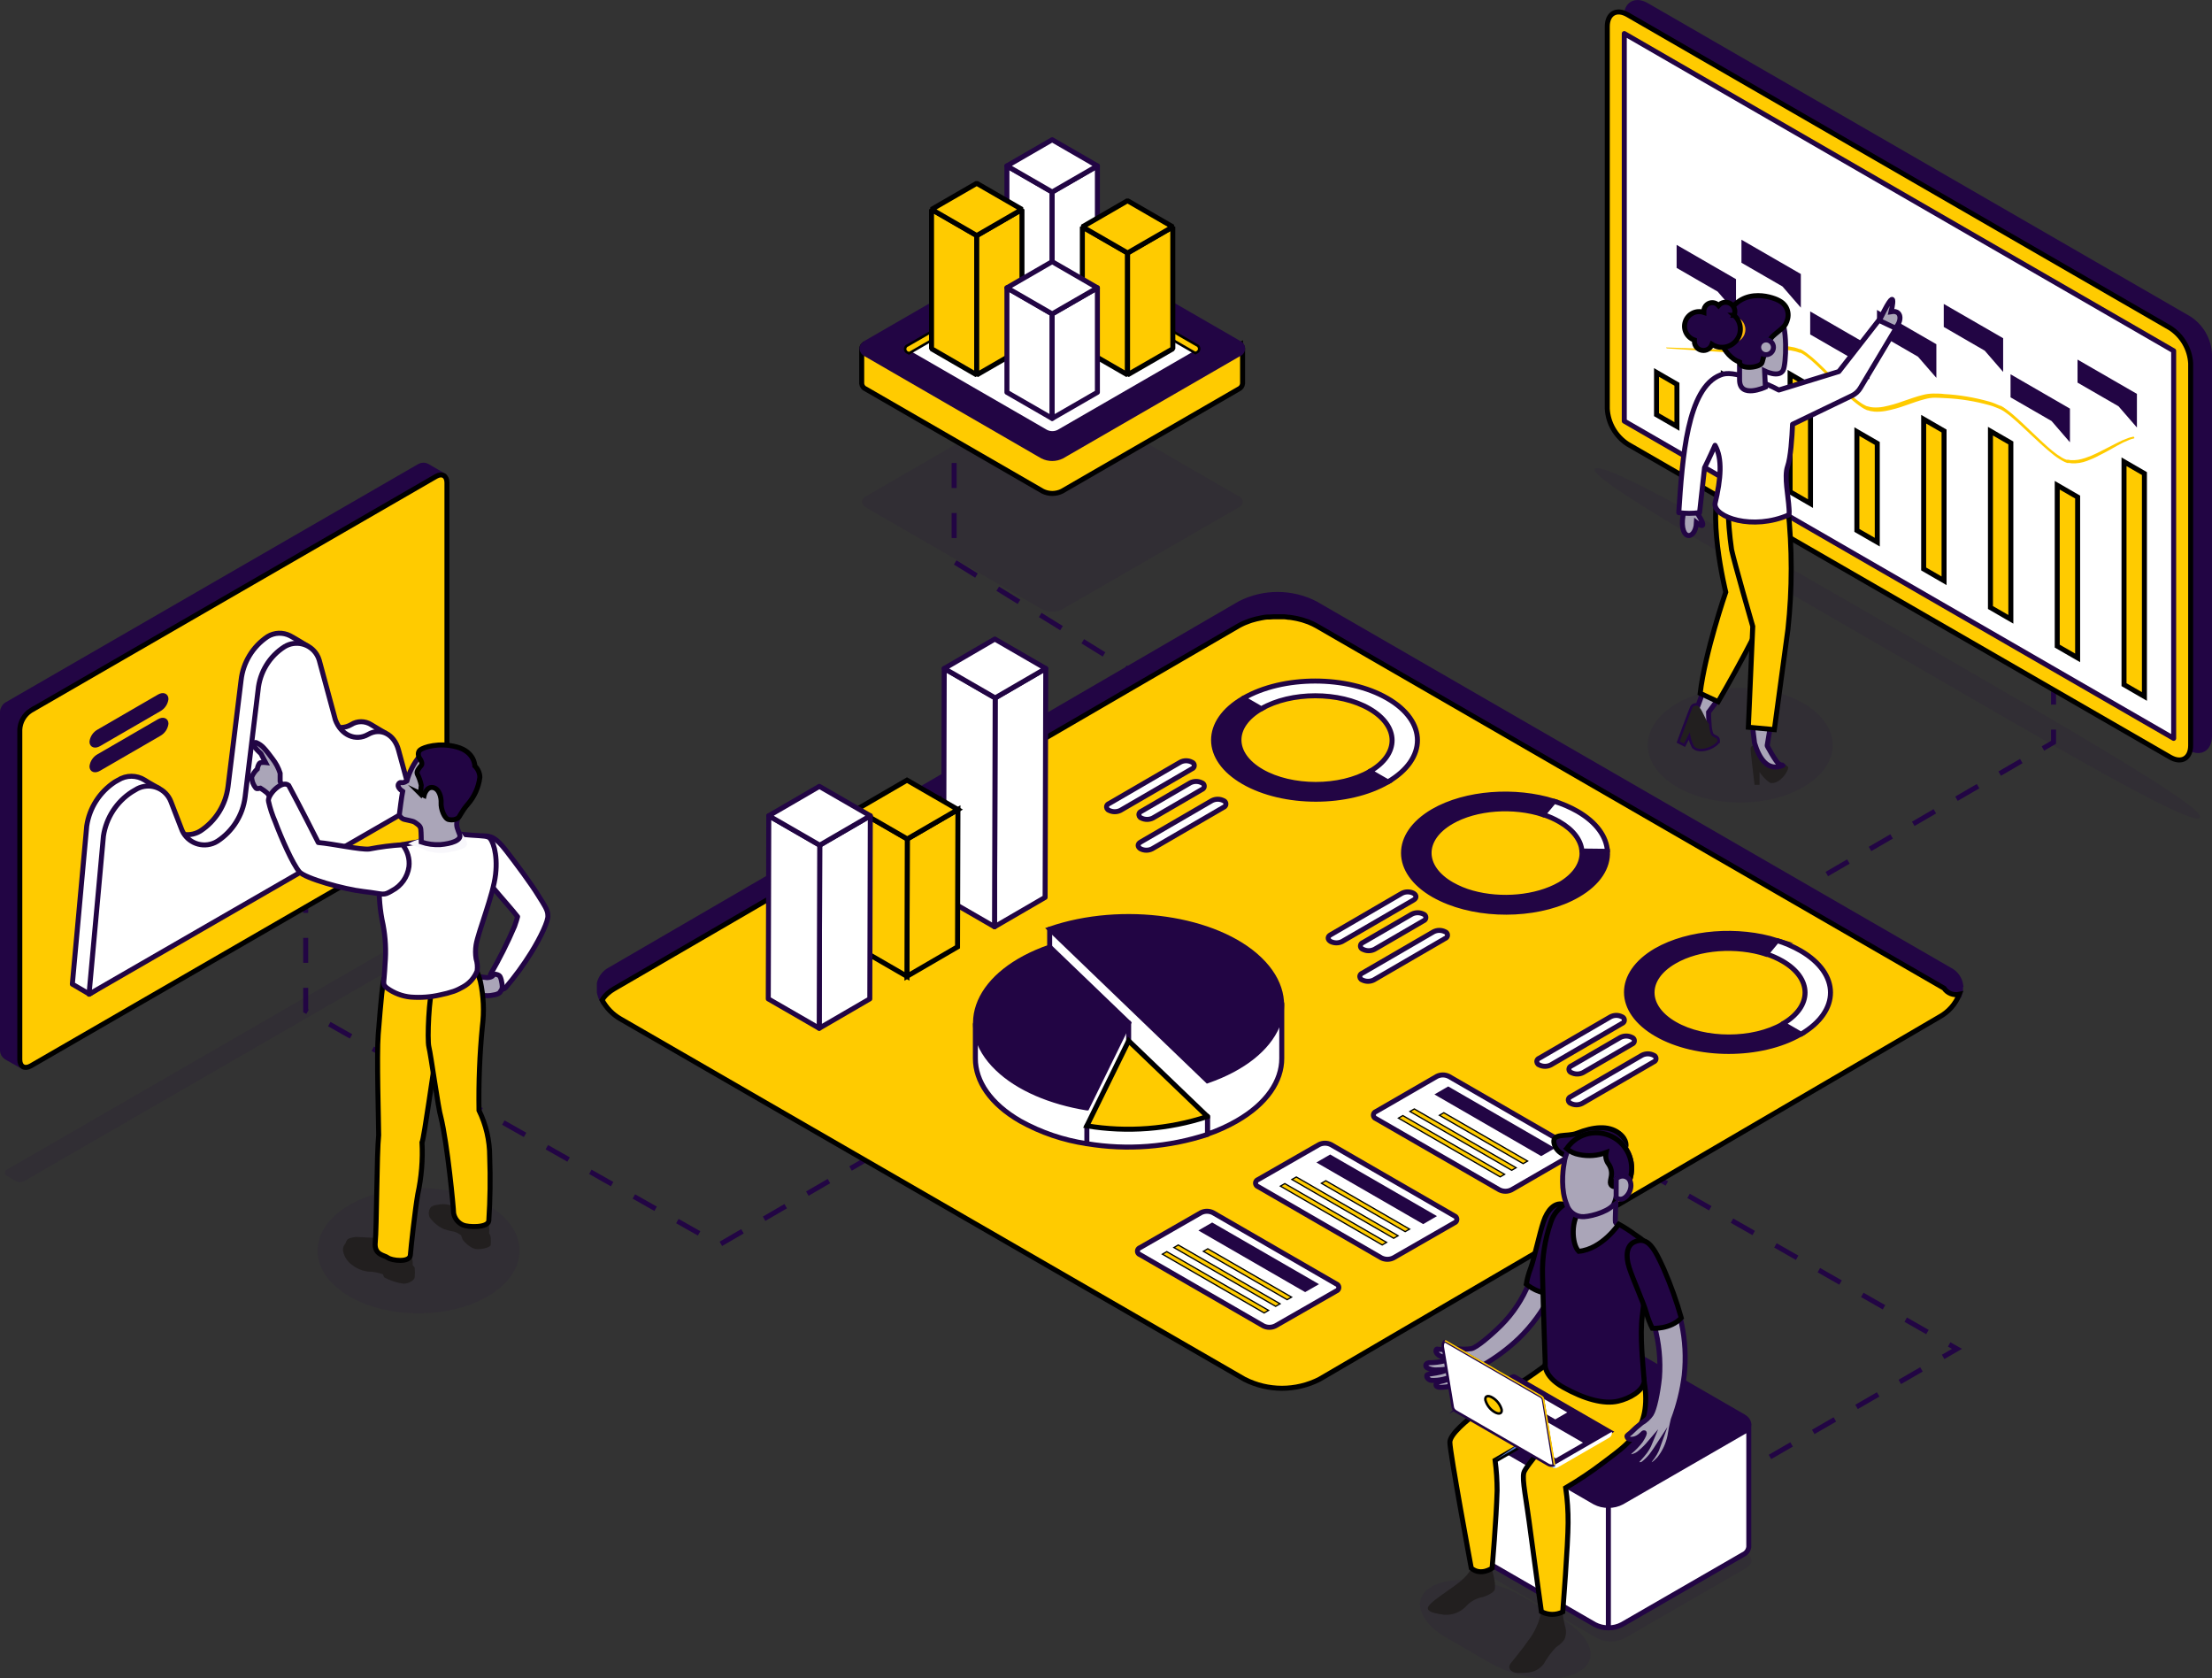 <?xml version="1.0" encoding="UTF-8"?> <svg xmlns="http://www.w3.org/2000/svg" id="Layer_2" viewBox="0 0 442.5 335.68"><rect x="0" y="0" width="442.5" height="335.68" fill="#333333" stroke="none"/><defs><style> .cls-1 { fill: #f8f7fb; } .cls-2, .cls-3, .cls-4, .cls-5, .cls-6, .cls-7 { stroke: #000; } .cls-2, .cls-3, .cls-8, .cls-5, .cls-6, .cls-9, .cls-10, .cls-11 { stroke-miterlimit: 10; } .cls-2, .cls-8, .cls-11, .cls-12 { fill: #220544; } .cls-3 { stroke-width: .25px; } .cls-3, .cls-4, .cls-5, .cls-6, .cls-13 { fill: #ffcb00; } .cls-14 { fill: #221f1f; } .cls-15 { fill: #ff4964; } .cls-4, .cls-16, .cls-7 { stroke-linejoin: bevel; } .cls-17 { fill: #0f183f; } .cls-8, .cls-18, .cls-16, .cls-9, .cls-10, .cls-11, .cls-19 { stroke: #220544; } .cls-8, .cls-6, .cls-19 { stroke-width: .5px; } .cls-20 { fill: #aeb5b7; } .cls-21 { fill: #597bc6; } .cls-22, .cls-18, .cls-19 { fill: #fff; } .cls-23 { fill: #7000ff; } .cls-24, .cls-12 { isolation: isolate; } .cls-18, .cls-19 { stroke-linecap: round; stroke-linejoin: round; } .cls-25 { fill: #dbdbdb; } .cls-16, .cls-10 { fill: #aaa5b8; } .cls-26 { fill: #aad1fc; } .cls-27 { fill: #24c8ce; } .cls-9 { stroke-dasharray: 5; } .cls-9, .cls-7 { fill: none; } .cls-12 { opacity: .1; } .cls-28 { fill: #fbb40a; } .cls-29 { fill: #dceeff; } </style></defs><g id="Layer_1-2" data-name="Layer_1"><g><polyline class="cls-9" points="329.1 234.22 391.48 269.77 326.79 307.14"></polyline><polyline class="cls-9" points="61.15 177.57 61.15 202.14 143.88 248.95 201.43 215.54"></polyline><polyline class="cls-9" points="190.87 82.6 190.87 112.35 233 138.39"></polyline><polyline class="cls-9" points="313.56 204.95 410.8 148.46 410.8 99.03"></polyline><path class="cls-12" d="M1.09,234.09l91.27-52.71c.5-.25,1.08-.25,1.58,0l2.14,1.24c.44.25.44.66,0,.92L4.81,236.23c-.5.26-1.09.26-1.59,0l-2.13-1.23c-.19-.19-.07-.61,0-.91Z"></path><path class="cls-11" d="M88.8,164.71L7.38,211.71l-2.79,1.61-3.36-1.91c-.43-.29-.7-.76-.73-1.27v-67.78c.01-.29.1-.57.25-.82.14-.26.35-.48.6-.63l82.62-47.7c.46-.24,1-.24,1.46,0l3.31,1.91.06,69.59Z"></path><path class="cls-5" d="M6.15,142.11l81.08-46.83c1.21-.7,2.18-.13,2.18,1.26v66c-.08,1.54-.89,2.95-2.18,3.79L6.15,213.18c-1.21.69-2.19.13-2.19-1.27v-66c.08-1.54.89-2.96,2.19-3.8Z"></path><path class="cls-18" d="M22.99,156.38l.64-.36c1.63-1.03,3.7-1.03,5.33,0,.79.54,2.8,1.62,2.8,1.62l1.09,6c.89,2.56,3.69,3.91,6.25,3.02.35-.12.68-.28.99-.47h0c3.05-1.99,5.06-5.22,5.52-8.83l2.62-21.34c.4-3.54,2.34-6.72,5.3-8.7,1.36-.84,3.06-.9,4.49-.18,1.06.56,3.39,2,3.39,2l2.28,12.86c1.13,3.05,4.06,4.36,6.55,2.92,1.22-.78,2.78-.78,4,0,.94.6,2.81,1.66,2.81,1.66l2.38,12.78-61.54,39.46-3.42-2,2.88-31.64c.54-3.6,2.59-6.8,5.64-8.8Z"></path><path class="cls-18" d="M26.41,158.36l.63-.37c2.23-1.46,5.23-.82,6.68,1.41.2.3.36.63.49.97l2.06,5.32c.89,2.56,3.68,3.91,6.24,3.02.35-.12.69-.28,1-.48h0c3.04-1.99,5.06-5.21,5.52-8.82l2.6-21.39c.32-3.56,2.28-6.78,5.3-8.69,2.22-1.34,5.11-.62,6.45,1.61.21.34.37.71.48,1.09l3.23,11.93c1.13,3.06,4.06,4.36,6.55,2.92s5.21-.06,6.07,3.08l3.1,11.38-65,37.5,2.88-31.64c.55-3.63,2.63-6.85,5.72-8.84Z"></path><path class="cls-11" d="M18.4,148.35c0,.67.61.87,1.36.44l12.09-7c.74-.42,1.24-1.16,1.35-2,0-.68-.61-.88-1.36-.44l-12.08,7c-.74.41-1.25,1.16-1.36,2Z"></path><path class="cls-11" d="M18.4,153.28c0,.68.61.88,1.36.44l12.09-7c.74-.42,1.24-1.16,1.35-2,0-.67-.61-.87-1.36-.44l-12.08,7c-.74.42-1.25,1.16-1.36,2Z"></path><g class="cls-24"><path class="cls-25" d="M392.23,196.96v1.11c.06-.37.06-.74,0-1.11Z"></path><path class="cls-25" d="M119.9,198.47v-1.83c-.14.6-.14,1.23,0,1.83Z"></path><path class="cls-11" d="M392.23,196.96c-.22-1.3-1.05-2.42-2.24-3l-126.92-73.28c-4.71-2.39-10.29-2.39-15,0l-126.05,73.26c-1.06.56-1.83,1.54-2.12,2.7v1.83c.11.54.29,1.07.55,1.56.11-.18.23-.36.36-.53.21-.27.44-.51.69-.74.43-.38.89-.72,1.39-1l.14-.08,124.69-72.47c.33-.19.69-.36,1.05-.53l.31-.13c.28-.12.57-.23.87-.33l.32-.11.57-.16.44-.12.61-.13.42-.09c.41-.07.83-.13,1.26-.17h.39l.76-.05h2.16l.51.05c.19,0,.37,0,.56.06l.49.07.59.1.46.09.69.17.38.1c.41.12.8.26,1.19.4l.16.07c.51.21,1.01.45,1.49.72l125.52,72.46c.99.49,2.01.9,3.07,1.22,0,0,.15-.52.19-.79l.05-1.15Z"></path></g><path class="cls-5" d="M319.06,243.66l68.9-40.27c1.83-.99,3.24-2.6,4-4.53-1.18.26-2.4-.22-3.07-1.22l-125.49-72.46c-.48-.27-.98-.51-1.49-.72l-.16-.07c-.39-.14-.78-.28-1.19-.4l-.38-.1-.69-.17-.46-.09-.59-.1-.49-.07c-.19,0-.37,0-.56-.06l-.51-.05h-2.12l-.76.05h-.39c-.43,0-.85.1-1.26.17l-.42.09-.61.13-.44.12-.57.16-.32.11c-.3.1-.59.21-.87.33l-.31.13c-.36.17-.72.34-1.05.53l-124.73,72.48-.14.08c-.5.28-.96.62-1.39,1-.25.23-.48.47-.69.74-.13.17-.25.35-.36.53.85,1.59,2.13,2.91,3.7,3.8l124.8,72.05c4.71,2.4,10.29,2.4,15,0l55.12-32.22"></path><path class="cls-18" d="M244.76,160.12c.37.13.56.53.44.9-.07.2-.23.36-.44.44l-14.28,8.3c-.73.37-1.58.37-2.31,0-.65-.38-.65-1,0-1.35l14.27-8.29c.73-.37,1.59-.37,2.32,0Z"></path><path class="cls-18" d="M238.43,152.43c.37.13.56.53.44.9-.07.2-.23.36-.44.44l-14.27,8.29c-.73.37-1.59.37-2.32,0-.37-.13-.56-.53-.44-.9.07-.2.23-.36.44-.44l14.28-8.29c.72-.38,1.59-.38,2.31,0Z"></path><path class="cls-18" d="M240.43,156.56c.37.13.56.53.44.9-.07.2-.23.36-.44.44l-9.8,5.7c-.73.37-1.59.37-2.32,0-.37-.13-.56-.53-.44-.9.07-.2.23-.36.44-.44l9.8-5.7c.73-.37,1.59-.37,2.32,0Z"></path><path class="cls-11" d="M277.64,156.38c-7.94,4.61-20.86,4.61-28.86,0s-8-12.1-.08-16.71l3.61,2.08c-6,3.47-5.92,9.08.07,12.54s15.68,3.46,21.64,0l3.62,2.09Z"></path><path class="cls-18" d="M277.54,139.67c8,4.61,8,12.09.1,16.71l-3.62-2.09c6-3.46,5.92-9.07-.07-12.54s-15.68-3.46-21.64,0l-3.61-2.08c7.93-4.62,20.85-4.62,28.84,0Z"></path><path class="cls-18" d="M289.09,186.35c.37.13.56.53.44.9-.07.2-.23.36-.44.44l-14.27,8.29c-.73.37-1.59.37-2.32,0-.37-.13-.56-.53-.44-.9.07-.2.23-.36.44-.44l14.28-8.29c.73-.37,1.58-.37,2.31,0Z"></path><path class="cls-18" d="M282.77,178.65c.64.38.65,1,0,1.35l-14.27,8.29c-.73.37-1.59.37-2.32,0-.64-.37-.65-1,0-1.34l14.27-8.3c.73-.37,1.59-.37,2.32,0Z"></path><path class="cls-18" d="M284.76,182.82c.37.13.56.53.44.9-.07.2-.23.36-.44.44l-9.8,5.7c-.73.37-1.59.37-2.32,0-.37-.12-.58-.52-.45-.9.07-.22.24-.38.45-.45l9.8-5.69c.73-.37,1.59-.37,2.32,0Z"></path><path class="cls-11" d="M310.89,160.25l-2.22,2.66c-5.84-1.92-13.39-1.44-18.35,1.44-5.95,3.46-5.92,9.07.08,12.54,1.3.73,2.68,1.31,4.12,1.7,5.72,1.6,12.79,1,17.51-1.7,3.16-1.84,4.64-4.29,4.43-6.69l5.1.06c.18,3.15-1.78,6.32-5.91,8.72-7,4.07-17.91,4.54-25.87,1.42-1.03-.4-2.03-.88-3-1.42-8-4.62-8-12.1-.1-16.72,6.55-3.79,16.46-4.44,24.21-2.01Z"></path><path class="cls-18" d="M315.56,162.26c3.84,2.22,5.83,5.1,6,8l-5.1-.06c-.18-2.13-1.69-4.22-4.5-5.84-1.04-.6-2.14-1.09-3.29-1.45l2.22-2.66c1.63.5,3.19,1.17,4.67,2.01Z"></path><path class="cls-18" d="M330.8,211.04c.37.13.56.53.44.9-.07.2-.23.36-.44.44l-14.28,8.29c-.72.38-1.59.38-2.31,0-.37-.13-.56-.53-.44-.9.07-.2.23-.36.44-.44l14.27-8.29c.73-.37,1.59-.37,2.32,0Z"></path><path class="cls-18" d="M324.47,203.35c.37.13.56.53.44.9-.07.2-.23.36-.44.44l-14.24,8.29c-.73.37-1.59.37-2.32,0-.37-.13-.56-.53-.44-.9.07-.2.23-.36.44-.44l14.28-8.29c.71-.37,1.57-.37,2.28,0Z"></path><path class="cls-18" d="M326.47,207.48c.37.13.56.53.44.9-.07.2-.23.36-.44.44l-9.8,5.7c-.73.37-1.59.37-2.32,0-.37-.12-.58-.52-.45-.9.07-.22.24-.38.45-.45l9.8-5.69c.73-.37,1.59-.37,2.32,0Z"></path><path class="cls-11" d="M355.51,188.11l-2.21,2.71c-5.86-1.91-13.4-1.43-18.35,1.45-6,3.46-5.93,9.07.06,12.53s15.68,3.46,21.64,0l3.58,2.02c-7.94,4.61-20.86,4.62-28.85,0s-8-12.09-.09-16.71c6.57-3.77,16.46-4.45,24.22-2Z"></path><path class="cls-18" d="M360.17,190.13c8,4.62,8,12.09.1,16.71l-3.62-2.09c5.95-3.46,5.92-9.07-.07-12.53-1.04-.59-2.14-1.08-3.28-1.45l2.21-2.66c1.62.5,3.18,1.18,4.66,2.02Z"></path><polygon class="cls-18" points="209.2 133.7 209.07 179.47 198.95 185.35 199.08 139.58 209.2 133.7"></polygon><polygon class="cls-18" points="199.08 139.58 198.95 185.35 188.76 179.47 188.89 133.7 199.08 139.58"></polygon><polygon class="cls-18" points="209.2 133.7 199.08 139.58 188.89 133.7 199.01 127.81 209.2 133.7"></polygon><polygon class="cls-5" points="191.63 161.91 191.55 189.37 181.43 195.26 181.5 167.79 191.63 161.91"></polygon><polygon class="cls-5" points="181.5 167.79 181.43 195.26 171.24 189.37 171.32 161.91 181.5 167.79"></polygon><polygon class="cls-5" points="191.63 161.91 181.5 167.79 171.32 161.91 181.44 156.03 191.63 161.91"></polygon><polygon class="cls-18" points="174.1 163.15 174 199.77 163.88 205.65 163.98 169.03 174.1 163.15"></polygon><polygon class="cls-18" points="163.98 169.03 163.88 205.65 153.69 199.77 153.79 163.15 163.98 169.03"></polygon><polygon class="cls-18" points="174.1 163.15 163.98 169.03 153.79 163.15 163.91 157.27 174.1 163.15"></polygon><path class="cls-15" d="M256.41,200.68v11c0,4.52-3,9.05-9,12.5-1.87,1.07-3.85,1.96-5.89,2.66v-3.58l-31.54-12.31v-25.13l46.43,14.86Z"></path><path class="cls-18" d="M256.41,200.68v11c0,4.52-3,9.05-9,12.5-1.87,1.07-3.85,1.96-5.89,2.66v-3.58l-31.54-12.31v-25.13l46.43,14.86Z"></path><path class="cls-27" d="M225.78,204.57v16.25l-8.36,7.91c-4.67-.69-9.17-2.22-13.3-4.51-6-3.45-9-8-9-12.5v-6.9h2.42l12.44-.1,15.8-.15Z"></path><path class="cls-18" d="M225.78,204.57v16.25l-8.36,7.91c-4.67-.69-9.17-2.22-13.3-4.51-6-3.45-9-8-9-12.5v-6.9h2.42l12.44-.1,15.8-.15Z"></path><path class="cls-23" d="M241.55,223.3v3.58c-7.78,2.55-16.06,3.19-24.13,1.85v-3.57h0c.26-.07,8.67-2.37,12.05-2.55s12.08.69,12.08.69Z"></path><path class="cls-18" d="M241.55,223.3v3.58c-7.78,2.55-16.06,3.19-24.13,1.85v-3.57h0c.26-.07,8.67-2.37,12.05-2.55s12.08.69,12.08.69Z"></path><path class="cls-5" d="M241.55,223.3c-7.77,2.56-16.05,3.2-24.13,1.86l8.36-17,15.77,15.14Z"></path><path class="cls-11" d="M217.42,221.58c-7.23-1.18-13.73-3.89-17.9-7.91-8.71-8.37-4-19.24,10.49-24.26l15.77,15.16-8.36,17.01Z"></path><path class="cls-11" d="M241.55,216.15l-31.54-30.33c14.5-5,33.32-2.32,42,6.06s4.04,19.24-10.46,24.27Z"></path><path class="cls-18" d="M302.36,237.96c-.76.38-1.65.38-2.41,0l-24.72-14.25c-.38-.14-.58-.57-.44-.95.07-.2.24-.37.44-.44l12.2-7.05c.76-.38,1.65-.38,2.41,0l24.69,14.26c.38.14.58.57.44.95-.07.2-.24.37-.44.44l-12.17,7.04Z"></path><polygon class="cls-11" points="308.31 230.64 287.95 218.88 289.71 217.86 310.07 229.62 308.31 230.64"></polygon><polygon class="cls-3" points="304.7 232.72 287.95 223.05 288.83 222.54 305.59 232.21 304.7 232.72"></polygon><polygon class="cls-3" points="302.41 234.05 282.05 222.29 282.93 221.78 303.29 233.54 302.41 234.05"></polygon><polygon class="cls-3" points="300.11 235.37 279.75 223.62 280.63 223.11 300.99 234.86 300.11 235.37"></polygon><path class="cls-18" d="M278.75,251.57c-.76.38-1.65.38-2.41,0l-24.69-14.26c-.38-.14-.58-.57-.44-.95.07-.2.24-.37.44-.44l12.21-7c.75-.38,1.65-.38,2.4,0l24.69,14.25c.38.14.58.57.44.95-.07.2-.24.37-.44.44l-12.2,7.01Z"></path><polygon class="cls-11" points="284.7 244.24 264.34 232.49 266.1 231.47 286.46 243.22 284.7 244.24"></polygon><polygon class="cls-3" points="281.1 246.32 264.34 236.65 265.22 236.14 281.98 245.82 281.1 246.32"></polygon><polygon class="cls-3" points="278.8 247.65 258.44 235.89 259.32 235.39 279.68 247.14 278.8 247.65"></polygon><polygon class="cls-3" points="276.5 248.98 256.14 237.22 257.02 236.71 277.38 248.47 276.5 248.98"></polygon><path class="cls-18" d="M255.14,265.17c-.76.38-1.65.38-2.41,0l-24.68-14.25c-.38-.12-.6-.53-.47-.92.07-.22.25-.4.47-.47l12.2-7c.75-.38,1.65-.38,2.4,0l24.69,14.26c.38.14.58.57.44.95-.07.2-.24.37-.44.44l-12.2,6.99Z"></path><polygon class="cls-11" points="261.09 257.84 240.73 246.09 242.49 245.07 262.86 256.83 261.09 257.84"></polygon><polygon class="cls-3" points="257.49 259.93 240.73 250.26 241.61 249.75 258.37 259.42 257.49 259.93"></polygon><polygon class="cls-3" points="255.19 261.26 234.83 249.5 235.71 248.99 256.07 260.75 255.19 261.26"></polygon><polygon class="cls-3" points="252.89 262.58 232.53 250.83 233.41 250.32 253.77 262.07 252.89 262.58"></polygon><path class="cls-12" d="M440.05,163.58c-2,1.57-28.53-14-61.94-33.34s-61-34.94-59-36.5,28.76,13.92,62.16,33.2,60.78,35.07,58.78,36.64Z"></path><path class="cls-11" d="M442,147.19c0,2.6-1.83,3.66-4.08,2.36l-108.53-62.66c-2.41-1.57-3.93-4.2-4.08-7.07V3.42c0-2.6,1.84-3.66,4.08-2.36l108.53,62.66c2.41,1.57,3.93,4.2,4.08,7.07v76.4Z"></path><path class="cls-5" d="M438.23,149.08c0,2.59-1.84,3.65-4.08,2.36l-108.54-62.62c-2.41-1.57-3.93-4.2-4.08-7.07V5.3c0-2.59,1.84-3.65,4.08-2.35l108.54,62.66c2.4,1.58,3.92,4.2,4.08,7.07v76.4Z"></path><polygon class="cls-18" points="434.83 147.67 324.93 84.22 324.93 6.71 434.83 70.16 434.83 147.67"></polygon><polygon class="cls-5" points="335.46 85.29 331.38 82.94 331.38 74.49 335.46 76.85 335.46 85.29"></polygon><polygon class="cls-5" points="348.82 93 344.74 90.65 344.74 74.89 348.82 77.24 348.82 93"></polygon><polygon class="cls-5" points="362.18 100.72 358.1 98.36 358.1 74.84 362.18 77.2 362.18 100.72"></polygon><polygon class="cls-5" points="375.54 108.43 371.46 106.08 371.46 86.32 375.54 88.68 375.54 108.43"></polygon><polygon class="cls-5" points="388.9 116.15 384.82 113.79 384.82 83.84 388.9 86.2 388.9 116.15"></polygon><polygon class="cls-5" points="402.26 123.86 398.18 121.5 398.18 86.23 402.26 88.59 402.26 123.86"></polygon><polygon class="cls-5" points="415.62 131.57 411.54 129.22 411.54 97.05 415.62 99.41 415.62 131.57"></polygon><polygon class="cls-5" points="428.98 139.29 424.9 136.93 424.9 92.35 428.98 94.71 428.98 139.29"></polygon><path class="cls-13" d="M333.37,69.49l4.08.14,4.68.17,2.88.1,1.56.07h.79l.78-.06c2.12-.19,4.34-.61,6.84-.73,1.34-.09,2.69.02,4,.31.19.04.38.1.57.17l.29.11.14.05h.17l.56.3c.2.12.41.28.61.41.81.6,1.57,1.24,2.3,1.93,1.49,1.4,2.95,2.91,4.43,4.39.74.73,1.48,1.46,2.24,2.14.7.66,1.46,1.26,2.27,1.79.18.11.36.21.55.3l.27.13.27.07c.19.06.38.11.57.14l.52.06c.69.04,1.39,0,2.07-.13,1.33-.27,2.63-.64,3.9-1.11,1.29-.43,2.55-.91,3.9-1.24.7-.19,1.42-.28,2.14-.29.73,0,1.46,0,2.21.1,3.05.17,6.06.68,9,1.51.39.11.78.24,1.15.4l.58.25.29.12.14.06h.13l.57.33.59.42c.4.29.77.6,1.14.9,1.47,1.25,2.84,2.59,4.18,3.87s2.63,2.51,3.9,3.55c.59.49,1.22.93,1.88,1.32.28.17.57.3.88.41,0,0,.06,0,0,0h.39l.44.08h.78l.74-.08c.47-.09.93-.2,1.38-.35.83-.27,1.64-.61,2.42-1,1.46-.7,2.71-1.4,3.76-1.92.81-.43,1.65-.8,2.51-1.1.23-.08.47-.14.71-.19l.25-.06c.06,0,.14.05.18.14s0,.17,0,.19h0l-.24.07c-.24.05-.47.12-.69.21-.84.33-1.66.72-2.44,1.17-1,.56-2.24,1.29-3.7,2-.77.42-1.57.77-2.39,1.07-.97.37-2.01.54-3.05.48-.15,0-.29-.05-.44-.07h-.47c-.35-.12-.68-.27-1-.46-.71-.4-1.38-.86-2-1.38-1.33-1.06-2.65-2.3-4-3.56s-2.71-2.58-4.13-3.77c-.35-.29-.71-.59-1.06-.83l-.51-.36-.57-.33c-.32-.16-.71-.3-1.07-.45-.36-.15-.72-.28-1.1-.38-2.88-.81-5.84-1.3-8.83-1.44-.73-.05-1.46-.07-2.2-.09-.68.01-1.35.11-2,.29-1.31.33-2.57.81-3.85,1.25-1.3.48-2.64.85-4,1.11-.73.13-1.46.18-2.2.14l-.62-.09c-.2,0-.39-.1-.59-.14l-.15-.05h-.13l-.33-.16c-.23-.1-.45-.22-.66-.36-.87-.57-1.7-1.22-2.46-1.93-.78-.71-1.54-1.46-2.28-2.21-1.5-1.49-2.94-3-4.39-4.36-.67-.65-1.39-1.26-2.14-1.82-.18-.11-.34-.24-.52-.35l-.56-.31h0s-.06,0,0,0h-.2l-.26-.1c-.17-.07-.34-.12-.51-.16-1.28-.31-2.6-.43-3.91-.36-2.48.08-4.72.45-6.87.61h-1.62l-1.58-.09-2.91-.19-4.73-.31-4.12-.27c-.06,0-.14-.08-.17-.17s0-.02.07-.02Z"></path><polygon class="cls-11" points="416.1 72.78 426.98 79.06 426.98 84.16 424.12 80.86 416.1 76.23 416.1 72.78"></polygon><polygon class="cls-11" points="402.7 75.72 413.58 82.01 413.58 87.11 410.73 83.81 402.7 79.18 402.7 75.72"></polygon><polygon class="cls-11" points="389.34 61.65 400.22 67.93 400.22 73.04 397.36 69.74 389.34 65.1 389.34 61.65"></polygon><polygon class="cls-11" points="375.98 62.85 386.86 69.13 386.86 74.23 384 70.94 375.98 66.3 375.98 62.85"></polygon><polygon class="cls-11" points="362.62 63.15 373.5 69.43 373.5 74.53 370.65 71.23 362.62 66.6 362.62 63.15"></polygon><polygon class="cls-11" points="348.87 48.81 359.75 55.09 359.75 60.19 356.9 56.9 348.87 52.26 348.87 48.81"></polygon><polygon class="cls-11" points="335.9 49.84 346.78 56.12 346.78 61.22 343.92 57.92 335.9 53.29 335.9 49.84"></polygon><ellipse class="cls-12" cx="348.13" cy="149.03" rx="18.49" ry="11.47"></ellipse><path class="cls-10" d="M375.51,65.05c4.56-9.76,2.8-2.72,2.8-2.72,2.64-.48,2.16,3-.32,4.08"></path><path class="cls-10" d="M339.37,102.36c2.86,4.43,0,2.16,0,2.16-.2,3.93-4,3.63-2.45-2.59"></path><path class="cls-14" d="M354.07,156.56c-.82-.58-1.53-1.31-2.08-2.16v2.56h-1s-.8-6.56-.8-7.2.8-.8.8-.8v-.36l-.44-3.56,3.68-.22-.72,4.32s1.68,3.2,2.4,3.68c.25.16.55.23.85.22.39,0,.72,0,.91.34.32.62-1.68,3.66-3.6,3.18Z"></path><path class="cls-16" d="M356.76,153.02c-3.12,1.42-4.84-1.32-5.77-4.42l-.44-3.56,3.68-.22-.72,4.32s1.68,3.2,2.4,3.68c.26.15.55.22.85.2Z"></path><path class="cls-10" d="M343.57,148.1c0,.72-3.17,2.51-4.66,1.21-.47-.89-.77-1.87-.87-2.87l-1.17,2.28-.85-.43s2.27-6.21,2.56-6.78,1.08-.35,1.08-.35h0l.12-.32,1.23-3.38,3.39,1.46-2.61,3.52s0,1.23.11,2.4c.01.68.13,1.36.36,2,.15.26.38.46.65.59.32.13.66.25.66.67Z"></path><path class="cls-5" d="M344.67,96.11c-3.6,5.51.56,22.31.56,22.31,0,0-4.16,12.08-5.12,20.24l3.6,1.68s10.8-18.52,10.52-21.36-4.72-22.87-4.72-22.87h-4.84Z"></path><path class="cls-5" d="M357.67,101.6c.87,8.06.87,16.18,0,24.24l-2.72,20.08-5.2-.48.88-20.16s-3.68-12.72-4.24-15.36c-.42-2.94-.66-5.91-.72-8.88"></path><path class="cls-18" d="M375.85,64.05l-8,10.26-12,3.69c-1.67-.89-3.41-1.62-5.22-2.18-3.43-1.14-5.18-1.38-6.46-.82h0c-6.66,2.58-7.62,16.58-8.34,27.53,1.38.18,2.78.18,4.16,0l1-9s1-2,2.09-4.47c1.51,2.64,1.19,6.72,0,11.66-.24,2.72,7.52,5.44,14.8,2.24.05-.42.05-.86,0-1.28-.12-2.38-1-6.36-.29-8.39.63-1.77.89-5.78,1-8.43l11.91-5.74c.68-.33,1.25-.85,1.64-1.5l2.74-4.58h0l4.4-7.36-3.43-1.63Z"></path><path class="cls-14" d="M343.57,148.1c0,.72-3.17,2.51-4.66,1.21-.47-.89-.77-1.87-.87-2.87l-1.17,2.28-.85-.43s2.27-6.21,2.56-6.78,1.08-.35,1.08-.35h0c.95.76,1.36,2.69,2.24,3.68.01.68.13,1.36.36,2,.15.26.38.46.65.59.32.13.66.25.66.67Z"></path><path class="cls-10" d="M353.16,77.42s-5.17,2.42-5.17-1.46v-3.55c-1.91-1.58-2.88-4.01-2.59-6.47.49-4.2,7.28-7.27,10.51-3.23,1.78,2.58,1.39,10.16.81,11.31-.81,1.62-3.72.17-3.72.17l.16,3.23Z"></path><path class="cls-2" d="M353.81,68.82c0-1.62,2.59-2.59,3.4-4,.19-.36.33-.75.42-1.15.18-.82.03-1.67-.42-2.38-.3-.46-.71-.84-1.2-1.1l-.1-.06c-.48-.32-7.27-3.39-10.51,3.07-3.23,3.07-.48,8.09,2.59,9.22,0,1.61,4.37,1.13,4.53,0,.31-1.24.74-2.45,1.29-3.6Z"></path><circle class="cls-28" cx="346.5" cy="65.91" r="2.66"></circle><path class="cls-2" d="M346.89,63.05c.42-.93,0-2.03-.94-2.44-.75-.33-1.63-.13-2.16.49-.61-.7-1.68-.76-2.37-.15-.36.32-.57.78-.57,1.26,0,.09,0,.18,0,.27-1.53-.52-3.19.29-3.71,1.82s.29,3.19,1.82,3.71c0,.09,0,.18,0,.27,0,1,.81,1.81,1.81,1.81.77,0,1.45-.49,1.71-1.22,1.69,1.11,3.96.63,5.07-1.06,1-1.53.72-3.56-.66-4.76h.01Z"></path><circle class="cls-17" cx="353.29" cy="68.93" r="1.48"></circle><circle class="cls-10" cx="353.29" cy="69.46" r="1.48"></circle><path class="cls-12" d="M349.23,310.52l-24.26-14c-1.7-.86-3.72-.86-5.42,0l-24.26,14c-1.5.86-1.5,2.26,0,3.13l24.26,14c1.7.86,3.72.86,5.42,0l24.26-14c1.53-.83,1.53-2.27,0-3.13Z"></path><path class="cls-12" d="M312.74,324.03l-8.51-4.92c-5.78-3.34-13.77-4.14-17.84-1.79s-2.68,7,3.1,10.3l8.53,4.92c5.79,3.34,13.77,4.15,17.84,1.8s2.66-6.97-3.12-10.31Z"></path><path class="cls-11" d="M294.78,283.29l24.25-14c1.71-.87,3.72-.87,5.43,0l24.25,14c1.5.86,1.5,2.26,0,3.13l-24.25,14c-1.71.87-3.72.87-5.43,0l-24.25-14c-1.5-.87-1.5-2.27,0-3.13Z"></path><path class="cls-18" d="M293.66,309.33c.06.69.49,1.29,1.12,1.57l24.25,14c.84.44,1.77.66,2.72.65v-24.48c-.95.02-1.88-.21-2.72-.65l-24.25-14c-.63-.28-1.06-.88-1.12-1.57v24.48Z"></path><path class="cls-18" d="M349.84,309.33c-.06.69-.49,1.29-1.12,1.57l-24.26,14c-.83.44-1.77.67-2.71.65v-24.48c.94.02,1.88-.21,2.71-.65l24.26-14c.63-.28,1.06-.88,1.12-1.57v24.48Z"></path><path class="cls-10" d="M288.42,269.91c.99-.14,2-.2,3-.19.97.15,1.95.15,2.92,0,1-.18,3.8-2.53,6-4.71,2.37-2.39,4.24-5.22,5.5-8.34,1-3.32,2.56-10.11,3.32-12.4s1.89-2.78,3.28-3c1.63-.32,2.72.27,2,3.69s-2.21,9.86-4.28,14.09c-1.59,3.18-3.71,6.07-6.25,8.55-2.21,2.12-4.67,3.95-7.33,5.47-.76.47-1.2,1-2.55,2.09-1.33,1.09-2.9,1.85-4.58,2.2-1.42.21-2,.06-2.14-.21s0-.64.66-.81c1.04-.19,2.03-.57,2.93-1.11,0,0-1.38.44-2.23.63-.76.17-1.53.24-2.31.21-.75-.05-1.32-1-.68-1.19s1.19-.16,2.44-.46c.67-.15,1.31-.39,1.92-.7-.85.15-1.71.24-2.57.25-.69.05-1.39-.1-2-.43-.31-.18-.47-.83.36-1,1.05,0,2.09-.12,3.11-.37,1-.32,1.67-.68,1.49-.79s-.76.12-1.67,0-1.62-.81-1.5-1.29.25-.2,1.16-.18Z"></path><path class="cls-2" d="M312.59,240.82c-1.64-.32-3.05,1.17-3.84,3.54s-1.87,7.48-2.54,9.25c-.4,1.04-.7,2.12-.89,3.22,0,0,2.77,2.38,5.89,1.77,1.22-3.21,2.22-6.5,3-9.84.89-4.5,1.32-7.37-1.62-7.94Z"></path><path class="cls-14" d="M298.48,313.57c.07.57.18,1.13.32,1.68.24.85.32,1.75.24,2.63-.14.61-1.88,1.49-2.86,1.61-1.16.31-2.21.96-3,1.87-1.13,1.11-2.67,1.69-4.25,1.59-1.36-.16-2.88-.48-3.21-1s.13-1.17,3-3.19,4.75-3.26,5.64-5.14l4.12-.05Z"></path><path class="cls-14" d="M308.79,332.82c-.78.98-1.93,1.59-3.17,1.69-.66.07-1.33.1-2,.07-.7,0-1.76-.41-1.7-1.28.05-.27.18-.53.37-.73,1.11-1.44,2.31-2.82,3.33-4.33,1.35-1.72,2.28-3.73,2.7-5.88l4.27.05c0,.36.11.86.18,1.34s.19.94.29,1.4c.31.91.27,1.9-.12,2.77-.44.6-1,1.11-1.64,1.5-.98,1.02-1.83,2.16-2.51,3.4Z"></path><path class="cls-5" d="M328.93,276.37c1.55,9.66-3.42,12.48-8.13,16.1-2.42,1.85-4.96,3.55-7.59,5.09.34,2.32.5,4.66.48,7,0,4.19-1.07,17.81-1.07,17.81-1.35.68-2.94.66-4.27-.05,0,0-1.44-10.29-2.12-15.5-.94-7.39-1.77-10.73-1.4-12.28.32-1.35,6.43-8.14,7.91-10.41l-13.65,7.93c.27,2.01.4,4.03.4,6.06-.15,5.69-1,15.5-1,15.5,0,0-2.25,1.63-4.17,0,0,0-4.28-23.13-4.28-25.17,0-3.1,12.5-10.86,15.29-12.69,2.25-1.49,4.77-3.42,4.77-3.42l18.83,4.03Z"></path><path class="cls-21" d="M312.74,284.08c-1.44-1.16-2.52-2.7-3.12-4.45.08,1.14.24,2.27.49,3.38.37,1.48-11,9-11,9l13.63-7.93Z"></path><path class="cls-10" d="M323.3,239.45s-.24,4.6-.14,5,2.11,1.76,2.7,2.24-3.18,4.2-5,5-7.64-1.38-7.74-4.23,1-5.24,1.89-5.36,8.29-2.65,8.29-2.65Z"></path><path class="cls-2" d="M323.82,244.82s-3.33,5-8,5.44c-1.47-1.44-1.6-6.6.43-8.24,0,0-1.87-1.51-3.15-1.22-1.37.84-2.39,2.14-2.87,3.67-1.19,3.42-1.75,7.03-1.65,10.65.1,5.39.62,20,.53,17.4,0,0-.59,2.59,3.62,4.94s8.09,3.43,10.95,2.77c2.36-.55,4.87-2,5.24-3.86-.21-3.42-.94-9.13-.37-13.43s.52-7.87.76-11.35-.46-3.41-2.2-4.65c-1.05-.78-2.15-1.49-3.29-2.12Z"></path><path class="cls-2" d="M325.23,229.41s.44-1.4-1.36-2.78c-2.16-1.63-5.18-1.26-8.37,0-2,.81-5.2-.18-4.59,2.16.9,3.42,7.51,3.72,10.39,1.33.22-.06,2.31-1.08,3.93-.71Z"></path><path class="cls-10" d="M312.89,232.6h0c.54-3.57,3.12-6.28,6.8-6.08,3.9.2,6.91,3.53,6.71,7.43-.11,2.22-1.26,4.25-3.1,5.5-.13.54-.32,1.06-.57,1.56-1.31,1.53-5.24,2.47-6.38,2.31-1.38-.13-2.54-1.08-2.93-2.41-1.19-2.8-.84-6.55-.53-8.31Z"></path><path class="cls-2" d="M313.42,229.72c1.59-2.43,4.52-3.62,7.36-3,3.03.65,5.29,3.19,5.59,6.27.26,2.57-.92,5.07-3.07,6.51.07-.24,1.93-3,0-3.63-.3.43-.44.94-.4,1.46,0,0-.95-.09-.73-1.2.06-.31.11-.6.16-.85.16-.86-.04-1.75-.54-2.47-.5-.66-.68-1.5-.5-2.31-1.72.65-3.59.79-5.39.41-.92-.16-1.78-.57-2.48-1.19Z"></path><path class="cls-10" d="M326.17,286.57c.71-.71,1.46-1.38,2.25-2,.76-.43,1.42-1.03,1.91-1.75.64-1,1.32-4.2,1.64-7.29.26-3.46-.08-6.94-1-10.28-1.25-4-3.91-9.34-4.78-11.6s-.31-3.34.6-4.43c1.06-1.28,2.91-1.21,4.55,1.87,2.16,4.27,3.83,8.77,5,13.41.77,3.47.96,7.04.58,10.57-.38,3.03-1.12,6.01-2.2,8.87-.27,1.07-.49,2.15-.65,3.24-.34,1.68-1.07,3.26-2.15,4.6-1,1.07-1.49,1.3-1.79,1.2s-.39-.51,0-1.05c.68-.8,1.21-1.73,1.56-2.72,0,0-.79,1.22-1.33,1.91-.48.61-1.03,1.15-1.65,1.62-.61.44-1.66.07-1.28-.48s.82-.88,1.6-1.91c.4-.54.74-1.13,1-1.76-.56.66-1.17,1.27-1.83,1.83-.51.48-1.14.8-1.82.93-.36.06-.89-.34-.33-1,.81-.66,1.54-1.42,2.17-2.26.57-.88.86-1.58.65-1.55s-.51.57-1.31,1-1.77.4-2,0-.1-.4.61-.97Z"></path><path class="cls-2" d="M326.91,248.4c-1.5.71-1.76,2.75-1,5.12s2.93,7.14,3.43,9c.3,1.08.7,2.13,1.2,3.13,0,0,3.64.26,5.79-2.08-.93-3.3-2.09-6.53-3.45-9.67-1.9-4.22-3.26-6.79-5.97-5.5Z"></path><path class="cls-10" d="M323.3,239.43s.16.38.85.41c1.29.06,2.81-2.34,1.76-4-.58-.73-1.63-.85-2.36-.27-.08.07-.16.14-.23.22l-.02,3.64Z"></path><path class="cls-8" d="M291.46,281.54l11-6.37c.2-.11.44-.11.64,0l19.34,11.17-11.34,6.55-19.64-11.35Z"></path><polygon class="cls-19" points="311.22 291.96 317.17 288.53 299.78 278.49 293.8 281.9 311.22 291.96"></polygon><polygon class="cls-20" points="314.14 282.41 314.03 282.48 311.12 284.16 305.93 281.17 305.83 281.11 308.85 279.36 314.14 282.41"></polygon><polygon class="cls-19" points="314.03 282.48 311.12 284.16 305.93 281.17 308.85 279.48 314.03 282.48"></polygon><path class="cls-22" d="M322.46,286.34v.26c0,.38-.2.73-.53.92l-10.28,5.94c-.33.19-.73.19-1.06,0l-18.6-10.74c-.33-.19-.53-.54-.53-.92v-.26l19.66,11.35,11.34-6.55Z"></path><path class="cls-26" d="M311.12,292.89v.71c-.19,0-.37-.05-.53-.14l-18.6-10.74c-.33-.19-.53-.54-.53-.92v-.26l19.66,11.35Z"></path><path class="cls-19" d="M310.82,293.05c-.36.14-.76.1-1.09-.09l-18.5-10.69c-.33-.19-.56-.51-.62-.88l-2-12.08c0-.07,0-.14,0-.21,0-.34.14-.66.37-.9l19.24,11.11c.25.14.41.38.46.66l2.14,13.08Z"></path><path class="cls-13" d="M311.12,292.89l-.13.07c-.05.04-.11.07-.17.09l-2.19-13.08c-.05-.28-.21-.52-.46-.66l-19.24-11.11c.08-.07.17-.14.26-.19l19.28,11.13c.24.14.41.38.45.65l2.2,13.1Z"></path><path class="cls-6" d="M300.39,281.89c-.29-1.01-.96-1.87-1.87-2.4-.89-.52-1.51-.28-1.37.53.29,1.01.95,1.87,1.86,2.4.9.52,1.52.28,1.38-.53Z"></path><ellipse class="cls-12" cx="83.73" cy="250.13" rx="20.21" ry="12.54"></ellipse><path class="cls-18" d="M96.68,174.82c-1-1.92-.28-7.63-.28-7.63,1.8-.11,2.85.35,4.85,2.94s5,6.59,6.52,9.09c1.09,1.75,1.85,2.81,1.82,3.85h0c.18,1-1.45,4.43-3.34,7.47-1.53,2.46-3.24,4.8-5.12,7-1,1-3.36-.67-3-2.68,1.79-3.11,3.4-6.32,4.81-9.62.33-.93.51-1.54.6-1.91l-.07-.08c-1.76-2.28-5.79-6.49-6.79-8.43Z"></path><path class="cls-10" d="M94.8,195.1c.31.04.62.1.92.18.56.11,1.14.19,1.71.24,0,0,.89,0,1.2-.43s.84-.2,1.21,0,.62,1.61.64,2.2c0,.37-.12.73-.37,1,0,.14-.34.56-1.42.71-.79.18-1.6.18-2.39,0-.35-.19-1.27.36-1.27.36,0,0-.12-1.29-.13-1.64s-.45-1.9-.1-2.62Z"></path><path class="cls-14" d="M96.75,245.32c.22.22,1.34,1.38,1.41,2.11.05.53.05,1.07,0,1.6,0,.24-1.16.83-2.69.79s-2.9-1.88-2.9-1.88l-.35-.9c-.42-.31-.88-.56-1.38-.72-.73-.11-1.45-.3-2.15-.55-1.1-.53-2.04-1.33-2.75-2.32-.31-.72-.18-1.56.35-2.14.99.18,1.96.44,2.9.79l7.56,3.22Z"></path><path class="cls-14" d="M81.23,252.21c.1.05,1.66.92,1.73,1.35.06.62.06,1.25,0,1.87,0,.51-1.06,1.3-2.23,1.3-1.36-.18-2.68-.61-3.89-1.27-.08-.15-.25-.61-.25-.61-.7-.25-1.42-.42-2.16-.5-1.45.02-2.86-.47-4-1.37-.96-.67-1.62-1.7-1.81-2.86-.06-.49.1-.99.43-1.36.45-.46,12.18,3.45,12.18,3.45Z"></path><path class="cls-10" d="M57.04,158.41c-.4-.68-.73-1.4-1-2.15v-1.62c-.34-1.06-.86-2.04-1.55-2.91-.32-.45-1.28-1.69-1.64-2.06-.44-.51-.99-.9-1.61-1.16-.45-.08-.73.31-.32.87.39.49.82.95,1.29,1.37l.91,1.75s-1-.11-1.23.17c-.22.34-.36.73-.42,1.13-.48.44-.86.99-1.12,1.59.01.81.31,1.6.83,2.22.29.27.71,0,.89,0,.45.27.87.57,1.27.9.62.43,1.57,2.9,1.57,2.9l2.13-3Z"></path><path class="cls-14" d="M92.11,241.62c-.77-.3-1.57-.53-2.38-.67-.72-.17-1.46-.17-2.18,0-.76.13-1.15.13-1.22.69-.05.3-.05.62,0,.92,0,0,.15,1,1.63,1.64s2.53.75,3.26,1.38c1.03.84,2.13,1.6,3.27,2.29,1.09.65,3,.18,3.25-.55.18-.87.18-1.78,0-2.65-.51-.6-1.15-1.07-1.88-1.37-.63-.26-3.75-1.68-3.75-1.68Z"></path><path class="cls-14" d="M81.12,249.44c.84.78,1.36,1.85,1.44,3v1.53c-.49.74-1.37,1.13-2.25,1-1.73-.07-3.18-1.25-4.12-1.37-1.36-.02-2.71-.26-4-.69-1.18-.4-2.16-1.23-2.76-2.32-.52-.8-.52-1.82,0-2.62.36-.47,1.8-.59,1.8-.59l6.68.33,3.21,1.73Z"></path><path class="cls-5" d="M75.07,248.43c.28-2.59.3-18,.68-21.41,0-2.46-.42-15.94-.09-20.11.58-7.32.91-10.49,1.17-11.24s12.69,1.62,12.69,1.62c1.34,3.06,2,6.26,1,9.47s-3,3.35-3.38,5-2.3,15.92-2.72,16.73c.18,3.48-.11,6.97-.85,10.37-.55,3.21-1.36,10.56-1.48,12.15s-3.79,1.08-4.5.53-2.8-.51-2.52-3.11Z"></path><path class="cls-5" d="M86.61,197.3c.77-1.57,8-4.38,8-4.38,0,0,.45,0,1.47,3.28.66,2.99.8,6.08.41,9.12-.53,5.53-.76,11.09-.67,16.64,0,.04,0,.07,0,.11,1.41,2.87,2.14,6.02,2.14,9.21.16,4.3.1,8.6-.18,12.89-.22,1.46-4.22,1.25-5.13.84-1-.42-1.72-1.33-1.91-2.4,0-1-1.24-13.89-2.56-19.26-.46-1.36-2-12.49-2.38-13.95s.03-10.53.81-12.1Z"></path><path class="cls-18" d="M90.78,198.25c-.89.3-1.79.54-2.71.72-1.93.45-3.92.59-5.9.44-1.7-.16-3.33-.78-4.72-1.78-.83-.63-.71-.94-.62-2s.16-1.9.2-2.86c.23-2.6.09-5.22-.39-7.79-1.32-5.83-.76-11.59,0-13.15.53-1.35,1.66-2.36,3.06-2.73,1.24-.3,4.2-.73,5-.9s4.15-1.72,7.34-1.37,4.93.23,5.71.61,1.86,3.25,1.39,7.43-3.48,11.48-3.9,14.08c-.15.93-.15,1.87,0,2.8.25.78.32,1.61.21,2.43-.54,1.37-1.54,2.5-2.83,3.2-.59.34-1.2.64-1.84.87Z"></path><path class="cls-1" d="M91.87,166.65c-1.26.74-7,1.1-7.61,1.06-.92.24-1.8.59-2.63,1.05l2.45.81c1.86.99,4.02,1.28,6.08.8,3.69-.73,3.49-1.35,3-2.46-.39-.79-.94-1.5-1.62-2.06l.33.8Z"></path><path class="cls-10" d="M80.55,158.25c-.46-.24-1.22-1-.78-1.53s.53.17,1.62-.52c.5-1.86,1.4-3.58,2.63-5.06,1.26-1.56,2.67-1,4.49-.53s4.44,9.48,4.34,10-1.2,2.53-1.42,3.6.11,1.55.53,2.71-1.77,1.83-3.88,2c-1.29.07-2.59-.1-3.81-.52,0,0,0-1.84-.09-2.57s-.71-1-1.17-1.36-2.22-.5-2.51-.76-.63-.39-.59-1c0-.06.47-3.66.64-4.46Z"></path><path class="cls-18" d="M57.75,157.07c2.09,3.86,5.44,10.47,5.92,11.43,3,.26,8.46,1.49,10.2,1.3,2.2-.43,4.42-.72,6.66-.85,1,1.23,1.46,2.81,1.28,4.39-.28,2.04-1.53,3.82-3.35,4.77-1.9,1.14-1.55.66-5.73.19-3.92-.44-11.73-2.65-12.84-3.94h0c-1.32-1.54-3.58-6.65-4.86-10.07-.56-1.29-1-2.63-1.31-4-.34-1.2,2.64-4.4,4.03-3.22Z"></path><path class="cls-2" d="M84.05,158.7l.79.38s.42-1.77,1.73-1.58,1.74,2,1.67,3.12.67,3.23,1.61,3.3c.59.13,1.21.03,1.73-.28.43-.29.65-1.24,2-2.8,1.33-1.52,2.17-3.4,2.41-5.4-.02-.85-.38-1.66-1-2.25,0,0,0-2.82-3.61-3.8s-6.68.07-7.33.59-.24,1.47-.24,1.47c0,0,.88,1.12.47,1.61s-1,1.19-.82,1.7c.37.72.64,1.49.81,2.28-.03.56-.11,1.11-.22,1.66Z"></path><path class="cls-12" d="M247.77,101.49l-35.35,20.41c-1.22.61-2.65.61-3.87,0l-35.32-20.41c-.45-.2-.76-.63-.8-1.12.01-.32.17-.63.42-.83.11-.11.24-.21.38-.28l35.32-20.44c1.22-.61,2.65-.61,3.87,0l35.35,20.41c.62.19.98.85.79,1.47-.11.38-.41.68-.79.79Z"></path><path class="cls-29" d="M247.77,77.82l-35.35,20.41c-.6.31-1.26.47-1.94.46-.67.01-1.33-.14-1.92-.45l-35.33-20.42c-.45-.2-.76-.62-.8-1.11.04-.49.35-.92.8-1.11l5.61-3.24,29.74-17.18c1.22-.61,2.65-.61,3.87,0l35.35,20.42c.61.21.93.88.72,1.49-.12.35-.4.62-.75.73Z"></path><path class="cls-5" d="M248.15,68.91l-6,3.46-31.68,18.28-31.67-18.28-6-3.46c-.25.21-.41.51-.42.84v7c.07.49.39.9.85,1.07l35.36,20.42c1.21.6,2.64.6,3.85,0l35.33-20.42c.45-.2.76-.62.8-1.11v-7c-.02-.31-.18-.6-.42-.8Z"></path><path class="cls-11" d="M247.77,70.82l-35.35,20.42c-1.22.61-2.65.61-3.87,0l-35.32-20.42c-.45-.19-.76-.62-.8-1.11.01-.33.17-.63.42-.84.11-.11.24-.21.38-.28l35.35-20.4c1.22-.62,2.65-.62,3.87,0l35.35,20.4c.61.22.93.9.71,1.51-.12.34-.4.61-.74.72Z"></path><path class="cls-18" d="M209.23,53.08l-27.6,15.93c-.41.14-.63.58-.49.99.08.23.26.42.49.49l27.6,15.93c.81.41,1.76.41,2.57,0l27.59-15.93c.41-.14.63-.58.49-.99-.08-.23-.26-.42-.49-.49l-27.59-15.93c-.81-.41-1.76-.41-2.57,0Z"></path><path class="cls-6" d="M239.36,69.01l-27.59-15.93c-.4-.21-.84-.32-1.29-.31v1.31l28.66,16.54.22-.13c.41-.14.63-.58.49-.99-.08-.23-.26-.42-.49-.49Z"></path><path class="cls-6" d="M210.48,52.82c-.45-.01-.89.1-1.28.31l-27.6,15.93c-.41.14-.63.58-.49.99.08.23.26.42.49.49l.23.13,28.65-16.54v-1.31Z"></path><polygon class="cls-18" points="201.43 61.04 210.48 66.27 210.48 38.4 201.43 33.18 201.43 61.04"></polygon><polygon class="cls-18" points="210.48 66.27 219.53 61.04 219.53 33.18 210.48 38.4 210.48 66.27"></polygon><polygon class="cls-18" points="219.53 33.18 210.48 27.95 201.43 33.18 210.48 38.4 219.53 33.18"></polygon><polygon class="cls-13" points="216.52 69.75 225.56 74.97 225.57 50.59 216.52 45.37 216.52 69.75"></polygon><polygon class="cls-7" points="216.52 69.75 225.56 74.97 225.57 50.59 216.52 45.37 216.52 69.75"></polygon><polygon class="cls-13" points="225.56 74.97 234.62 69.75 234.61 45.37 225.57 50.59 225.56 74.97"></polygon><polygon class="cls-7" points="225.56 74.97 234.62 69.75 234.61 45.37 225.57 50.59 225.56 74.97"></polygon><polygon class="cls-13" points="234.61 45.37 225.56 40.14 216.52 45.37 225.57 50.59 234.61 45.37"></polygon><polygon class="cls-7" points="234.61 45.37 225.56 40.14 216.52 45.37 225.57 50.59 234.61 45.37"></polygon><polygon class="cls-4" points="186.35 69.75 195.39 74.98 195.4 47.11 186.35 41.88 186.35 69.75"></polygon><polygon class="cls-4" points="195.39 74.98 204.44 69.75 204.44 41.88 195.4 47.11 195.39 74.98"></polygon><polygon class="cls-4" points="204.44 41.88 195.39 36.66 186.35 41.88 195.4 47.11 204.44 41.88"></polygon><polygon class="cls-18" points="201.43 78.46 210.48 83.68 210.48 62.78 201.43 57.56 201.43 78.46"></polygon><polygon class="cls-18" points="210.48 83.68 219.53 78.46 219.53 57.56 210.48 62.78 210.48 83.68"></polygon><polygon class="cls-18" points="219.53 57.56 210.48 52.33 201.43 57.56 210.48 62.78 219.53 57.56"></polygon></g></g></svg> 